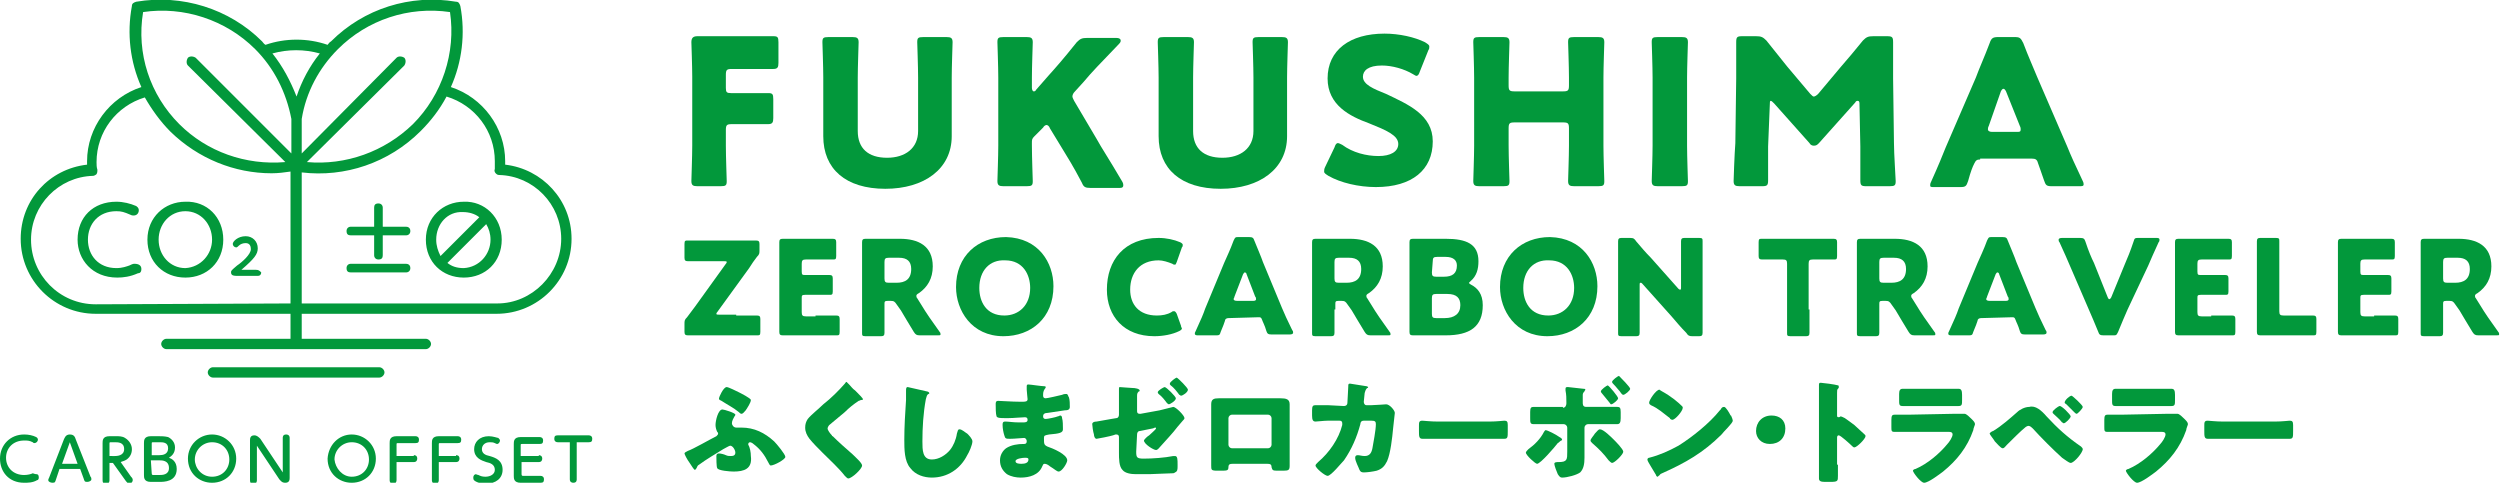 <?xml version="1.0" encoding="UTF-8"?>
<!-- Generator: Adobe Illustrator 26.5.0, SVG Export Plug-In . SVG Version: 6.00 Build 0)  -->
<svg xmlns="http://www.w3.org/2000/svg" xmlns:xlink="http://www.w3.org/1999/xlink" version="1.1" id="レイヤー_1" x="0px" y="0px" viewBox="0 0 290 56" style="enable-background:new 0 0 290 56;" xml:space="preserve">
<style type="text/css">
	.st0{fill:#02983B;}
</style>
<g>
	<path class="st0" d="M84.2,16.9c0,1.2,0.1,4,0.1,4.1c0,0.5-0.1,0.6-0.7,0.6h-2.7c-0.5,0-0.7-0.1-0.7-0.6c0-0.2,0.1-2.9,0.1-4.1v-8   c0-1.2-0.1-3.9-0.1-4c0-0.5,0.2-0.7,0.7-0.7c0.2,0,2.2,0,3.3,0h1.9c1.1,0,3.5,0,3.6,0c0.5,0,0.6,0.1,0.6,0.7v2.4   c0,0.5-0.1,0.7-0.6,0.7c-0.2,0-2.5,0-3.6,0h-1.2c-0.6,0-0.7,0.1-0.7,0.7v1.5c0,0.5,0.1,0.6,0.6,0.6h0.7c1.1,0,3.5,0,3.6,0   c0.5,0,0.6,0.1,0.6,0.7v2.2c0,0.5-0.1,0.7-0.6,0.7c-0.2,0-2.5,0-3.6,0h-0.6c-0.6,0-0.7,0.1-0.7,0.7L84.2,16.9L84.2,16.9z"></path>
	<path class="st0" d="M110.4,15.8c0,3.8-3.2,6.1-7.7,6.1c-4.6,0-7.2-2.3-7.2-6.1V9c0-1.2-0.1-4-0.1-4.1c0-0.5,0.1-0.6,0.7-0.6h2.8   c0.5,0,0.7,0.1,0.7,0.6c0,0.2-0.1,2.9-0.1,4.1v6.2c0,2,1.2,3.1,3.4,3.1c2.1,0,3.6-1.1,3.6-3.1V9c0-1.2-0.1-4-0.1-4.1   c0-0.5,0.1-0.6,0.7-0.6h2.7c0.5,0,0.7,0.1,0.7,0.6c0,0.2-0.1,2.9-0.1,4.1V15.8z"></path>
	<path class="st0" d="M119.7,16.9c0,1.2,0.1,4,0.1,4.1c0,0.5-0.1,0.6-0.7,0.6h-2.7c-0.5,0-0.7-0.1-0.7-0.6c0-0.2,0.1-2.9,0.1-4.1V9   c0-1.2-0.1-4-0.1-4.1c0-0.5,0.1-0.6,0.7-0.6h2.7c0.5,0,0.7,0.1,0.7,0.6c0,0.2-0.1,2.9-0.1,4.1v1.2c0,0.2,0.1,0.4,0.2,0.4   s0.2,0,0.3-0.2l1.4-1.6c0.9-1,1.7-1.9,3.3-3.9c0.4-0.4,0.6-0.5,1.2-0.5h3.4c0.3,0,0.5,0.1,0.5,0.3c0,0.1,0,0.2-0.2,0.4   c-2.3,2.4-3.1,3.2-4.1,4.4l-1,1.1c-0.2,0.2-0.3,0.4-0.3,0.6c0,0.1,0.1,0.3,0.2,0.5l2.6,4.4c0.6,1.1,1.3,2.1,3,5   c0.1,0.2,0.1,0.3,0.1,0.4c0,0.2-0.1,0.3-0.4,0.3h-3.4c-0.6,0-0.8-0.1-1-0.6c-1.1-2.1-1.7-3-2.3-4l-1.4-2.3   c-0.1-0.3-0.3-0.4-0.4-0.4s-0.3,0.1-0.4,0.3l-1,1c-0.3,0.3-0.3,0.4-0.3,0.8V16.9z"></path>
	<path class="st0" d="M149.3,15.8c0,3.8-3.2,6.1-7.7,6.1c-4.6,0-7.2-2.3-7.2-6.1V9c0-1.2-0.1-4-0.1-4.1c0-0.5,0.1-0.6,0.7-0.6h2.8   c0.5,0,0.7,0.1,0.7,0.6c0,0.2-0.1,2.9-0.1,4.1v6.2c0,2,1.2,3.1,3.4,3.1c2.1,0,3.6-1.1,3.6-3.1V9c0-1.2-0.1-4-0.1-4.1   c0-0.5,0.1-0.6,0.7-0.6h2.7c0.5,0,0.7,0.1,0.7,0.6c0,0.2-0.1,2.9-0.1,4.1L149.3,15.8L149.3,15.8z"></path>
	<path class="st0" d="M166.2,16.4c0,3.3-2.4,5.3-6.6,5.3c-2,0-4.1-0.5-5.5-1.3c-0.3-0.2-0.5-0.3-0.5-0.5c0-0.1,0-0.3,0.1-0.5   l1.1-2.3c0.1-0.3,0.2-0.5,0.4-0.5c0.1,0,0.3,0.1,0.5,0.2c1.2,0.9,2.8,1.3,4.2,1.3s2.3-0.5,2.3-1.4c0-1-1.4-1.6-3.4-2.4   c-2.2-0.8-4.8-2.1-4.8-5.2c0-3.3,2.6-5.2,6.6-5.2c1.7,0,3.5,0.4,4.7,1c0.3,0.2,0.5,0.3,0.5,0.5c0,0.1,0,0.3-0.1,0.4l-1,2.5   c-0.1,0.3-0.2,0.5-0.4,0.5c-0.1,0-0.2-0.1-0.4-0.2c-1-0.6-2.4-1-3.6-1c-1.6,0-2.2,0.6-2.2,1.3c0,0.9,1.2,1.4,2.7,2   C163.3,12.1,166.2,13.3,166.2,16.4"></path>
	<path class="st0" d="M175,16.9c0,1.2,0.1,4,0.1,4.1c0,0.5-0.1,0.6-0.7,0.6h-2.8c-0.5,0-0.7-0.1-0.7-0.6c0-0.2,0.1-2.9,0.1-4.1V9   c0-1.2-0.1-4-0.1-4.1c0-0.5,0.1-0.6,0.7-0.6h2.8c0.5,0,0.7,0.1,0.7,0.6c0,0.2-0.1,2.9-0.1,4.1v0.9c0,0.6,0.1,0.7,0.7,0.7h5.6   c0.6,0,0.7-0.1,0.7-0.7V9c0-1.2-0.1-4-0.1-4.1c0-0.5,0.1-0.6,0.7-0.6h2.8c0.5,0,0.7,0.1,0.7,0.6c0,0.2-0.1,2.9-0.1,4.1v7.9   c0,1.2,0.1,4,0.1,4.1c0,0.5-0.1,0.6-0.7,0.6h-2.8c-0.5,0-0.7-0.1-0.7-0.6c0-0.2,0.1-2.9,0.1-4.1v-2c0-0.6-0.1-0.7-0.7-0.7h-5.6   c-0.6,0-0.7,0.1-0.7,0.7V16.9z"></path>
	<path class="st0" d="M192.3,21.6c-0.5,0-0.7-0.1-0.7-0.6c0-0.2,0.1-2.9,0.1-4.1V9c0-1.2-0.1-4-0.1-4.1c0-0.5,0.1-0.6,0.7-0.6h2.8   c0.5,0,0.7,0.1,0.7,0.6c0,0.2-0.1,2.9-0.1,4.1v7.9c0,1.2,0.1,4,0.1,4.1c0,0.5-0.1,0.6-0.7,0.6H192.3z"></path>
	<path class="st0" d="M205.1,17c0,1.3,0,3.4,0,3.9c0,0.6-0.1,0.7-0.7,0.7h-2.6c-0.5,0-0.7-0.1-0.7-0.6c0-0.2,0.1-3.1,0.2-4.4   l0.1-7.5c0-1.3,0-3.7,0-4.2c0-0.6,0.1-0.7,0.7-0.7h1.6c0.6,0,0.8,0.1,1.2,0.5c0.8,1,1.6,2,2.4,3l2.7,3.2c0.2,0.2,0.3,0.3,0.4,0.3   c0.1,0,0.3-0.1,0.5-0.3l2.6-3.1c0.8-0.9,1.7-2,2.6-3.1c0.4-0.4,0.6-0.5,1.2-0.5h1.6c0.6,0,0.7,0.1,0.7,0.7c0,1.1,0,2.4,0,4.2   l0.1,7.5c0,1.2,0.2,4.1,0.2,4.4c0,0.5-0.1,0.6-0.7,0.6h-2.7c-0.6,0-0.7-0.1-0.7-0.7c0-0.5,0-3,0-3.9l-0.1-4.9c0-0.2,0-0.4-0.2-0.4   c-0.1,0-0.2,0-0.3,0.2l-4.2,4.7c-0.2,0.2-0.3,0.3-0.6,0.3c-0.2,0-0.4-0.1-0.5-0.3l-4.1-4.6c-0.2-0.2-0.3-0.3-0.4-0.3   s-0.1,0.2-0.1,0.4L205.1,17z"></path>
	<path class="st0" d="M229.7,18.5c-0.4,0-0.5,0.1-0.7,0.5s-0.4,0.9-0.7,2c-0.2,0.6-0.3,0.7-0.9,0.7h-3c-0.4,0-0.5,0-0.5-0.2   c0-0.1,0-0.2,0.1-0.4c0.9-2,1.3-3,1.7-4l3.5-8.1c0.4-1.1,1-2.4,1.6-4c0.2-0.6,0.4-0.7,1-0.7h1.9c0.6,0,0.7,0.1,1,0.7   c0.6,1.6,1.2,2.9,1.6,3.9l3.5,8.1c0.4,1,0.9,2.1,1.8,4c0.1,0.2,0.1,0.3,0.1,0.4c0,0.2-0.2,0.2-0.5,0.2H238c-0.6,0-0.7-0.1-0.9-0.7   c-0.4-1.1-0.5-1.5-0.7-2c-0.1-0.4-0.3-0.5-0.7-0.5h-6L229.7,18.5L229.7,18.5z M230.7,14.6c-0.1,0.2-0.1,0.3-0.1,0.4   c0,0.2,0.2,0.3,0.5,0.3h2.8c0.4,0,0.5,0,0.5-0.3c0-0.1,0-0.2-0.1-0.4l-1.6-4c-0.1-0.2-0.2-0.3-0.3-0.3s-0.2,0.1-0.3,0.3L230.7,14.6   z"></path>
	<path class="st0" d="M85.4,36.6c0.7,0,2.3,0,2.4,0c0.3,0,0.4,0.1,0.4,0.4v1.5c0,0.4-0.1,0.4-0.4,0.4c-0.1,0-1.7,0-2.4,0H82   c-0.7,0-2.1,0-2.2,0c-0.3,0-0.4-0.1-0.4-0.4v-0.9c0-0.4,0-0.5,0.3-0.8c0.3-0.4,0.6-0.8,0.9-1.2l3.6-5c0.1-0.1,0.1-0.2,0.1-0.2   c0-0.1-0.1-0.1-0.3-0.1h-1.8c-0.7,0-2.3,0-2.4,0c-0.3,0-0.4-0.1-0.4-0.4v-1.6c0-0.4,0.1-0.4,0.4-0.4c0.1,0,1.7,0,2.4,0h3.3   c0.7,0,2.1,0,2.2,0c0.3,0,0.4,0.1,0.4,0.4V29c0,0.4,0,0.5-0.3,0.8c-0.3,0.4-0.6,0.8-0.9,1.3l-3.7,5.1c-0.1,0.1-0.1,0.2-0.1,0.2   c0,0.1,0.1,0.1,0.3,0.1h2V36.6z"></path>
	<path class="st0" d="M94.6,36.6c0.7,0,2.3,0,2.4,0c0.3,0,0.4,0.1,0.4,0.4v1.5c0,0.4-0.1,0.4-0.4,0.4c-0.1,0-1.7,0-2.4,0H93   c-0.7,0-2.1,0-2.2,0c-0.3,0-0.4-0.1-0.4-0.4c0-0.1,0-1.8,0-2.6v-5.2c0-0.8,0-2.5,0-2.6c0-0.3,0.1-0.4,0.4-0.4c0.1,0,1.5,0,2.2,0   h1.2c0.7,0,2.3,0,2.4,0c0.3,0,0.4,0.1,0.4,0.4v1.6c0,0.4-0.1,0.4-0.4,0.4c-0.1,0-1.7,0-2.4,0h-0.7c-0.4,0-0.5,0.1-0.5,0.5v0.9   c0,0.4,0.1,0.4,0.4,0.4h0.4c0.7,0,2.3,0,2.4,0c0.3,0,0.4,0.1,0.4,0.4v1.5c0,0.4-0.1,0.4-0.4,0.4c-0.1,0-1.7,0-2.4,0h-0.4   c-0.4,0-0.4,0.1-0.4,0.4v1.6c0,0.4,0.1,0.5,0.5,0.5h1.1V36.6z"></path>
	<path class="st0" d="M102.6,35.9c0,0.8,0,2.6,0,2.7c0,0.3-0.1,0.4-0.4,0.4h-1.8c-0.4,0-0.4-0.1-0.4-0.4c0-0.1,0-1.9,0-2.7v-5.2   c0-0.8,0-2.5,0-2.6c0-0.3,0.1-0.4,0.4-0.4c0.1,0,1.5,0,2.2,0h1.8c2.1,0,3.8,0.8,3.8,3.2c0,1.4-0.6,2.4-1.6,3.1   c-0.2,0.1-0.3,0.2-0.3,0.3s0,0.2,0.1,0.3l0.5,0.8c0.6,1,1.1,1.7,2.1,3.1c0.1,0.1,0.1,0.2,0.1,0.3s-0.1,0.1-0.3,0.1h-2.1   c-0.4,0-0.5-0.1-0.7-0.4c-0.6-1-1.1-1.8-1.5-2.5l-0.5-0.7c-0.2-0.3-0.3-0.4-0.7-0.4H103c-0.4,0-0.4,0.1-0.4,0.4   C102.6,35.3,102.6,35.9,102.6,35.9z M102.6,32.3c0,0.4,0.1,0.5,0.5,0.5h0.9c1,0,1.7-0.4,1.7-1.6c0-0.9-0.5-1.3-1.4-1.3h-1.2   c-0.4,0-0.5,0.1-0.5,0.5V32.3z"></path>
	<path class="st0" d="M122.2,33.2c0,3.7-2.6,5.8-5.8,5.8c-3.7,0-5.5-3-5.5-5.7c0-3.6,2.5-5.8,5.8-5.8   C120.5,27.6,122.2,30.5,122.2,33.2 M113.6,33.4c0,1.6,0.8,3.2,2.9,3.2c1.7,0,3-1.2,3-3.2c0-1.5-0.8-3.2-2.9-3.2   C114.8,30.1,113.6,31.4,113.6,33.4"></path>
	<path class="st0" d="M137.1,38.1c0,0.1-0.1,0.2-0.3,0.3c-0.8,0.4-1.9,0.6-2.9,0.6c-3.5,0-5.5-2.3-5.5-5.4c0-3.4,2-6,6-6   c0.9,0,1.8,0.2,2.5,0.5c0.2,0.1,0.3,0.2,0.3,0.3c0,0.1,0,0.2-0.1,0.3l-0.6,1.7c-0.1,0.2-0.1,0.3-0.2,0.3c-0.1,0-0.2,0-0.3-0.1   c-0.5-0.2-1.1-0.4-1.6-0.4c-2.2,0-3.3,1.5-3.3,3.4c0,1.7,1,3,3.1,3c0.6,0,1.2-0.1,1.7-0.4c0.1-0.1,0.2-0.1,0.3-0.1s0.2,0.1,0.3,0.3   l0.5,1.4C137,38,137.1,38,137.1,38.1"></path>
	<path class="st0" d="M142.5,36.9c-0.2,0-0.4,0.1-0.4,0.3c-0.1,0.3-0.2,0.6-0.5,1.3c-0.1,0.4-0.2,0.4-0.6,0.4h-2   c-0.2,0-0.4,0-0.4-0.2c0-0.1,0-0.1,0.1-0.3c0.6-1.3,0.9-2,1.1-2.6l2.2-5.3c0.3-0.7,0.7-1.5,1.1-2.6c0.2-0.4,0.2-0.4,0.6-0.4h1.2   c0.4,0,0.5,0.1,0.6,0.4c0.4,1,0.8,1.9,1,2.5l2.2,5.3c0.3,0.7,0.6,1.4,1.2,2.6c0.1,0.1,0.1,0.2,0.1,0.3s-0.1,0.2-0.4,0.2h-2.1   c-0.4,0-0.5-0.1-0.6-0.4c-0.2-0.7-0.4-1-0.5-1.3s-0.2-0.3-0.4-0.3L142.5,36.9L142.5,36.9z M143.2,34.4c0,0.1-0.1,0.2-0.1,0.3   s0.1,0.2,0.4,0.2h1.8c0.2,0,0.4,0,0.4-0.2c0-0.1,0-0.2-0.1-0.3l-1-2.6c0-0.1-0.1-0.2-0.2-0.2c-0.1,0-0.1,0.1-0.2,0.2L143.2,34.4z"></path>
	<path class="st0" d="M154.8,35.9c0,0.8,0,2.6,0,2.7c0,0.3-0.1,0.4-0.4,0.4h-1.8c-0.4,0-0.4-0.1-0.4-0.4c0-0.1,0-1.9,0-2.7v-5.2   c0-0.8,0-2.5,0-2.6c0-0.3,0.1-0.4,0.4-0.4c0.1,0,1.5,0,2.2,0h1.8c2.1,0,3.8,0.8,3.8,3.2c0,1.4-0.6,2.4-1.6,3.1   c-0.2,0.1-0.3,0.2-0.3,0.3s0,0.2,0.1,0.3l0.5,0.8c0.6,1,1.1,1.7,2.1,3.1c0.1,0.1,0.1,0.2,0.1,0.3s-0.1,0.1-0.3,0.1h-2   c-0.4,0-0.5-0.1-0.7-0.4c-0.6-1-1.1-1.8-1.5-2.5l-0.5-0.7c-0.2-0.3-0.3-0.4-0.7-0.4h-0.3c-0.4,0-0.4,0.1-0.4,0.4v0.6L154.8,35.9   L154.8,35.9z M154.8,32.3c0,0.4,0.1,0.5,0.5,0.5h0.9c1,0,1.7-0.4,1.7-1.6c0-0.9-0.5-1.3-1.4-1.3h-1.2c-0.4,0-0.5,0.1-0.5,0.5V32.3z   "></path>
	<path class="st0" d="M166.1,38.9c-0.7,0-2,0-2.2,0c-0.3,0-0.4-0.1-0.4-0.4c0-0.1,0-1.8,0-2.6v-5.2c0-0.8,0-2.5,0-2.6   c0-0.3,0.1-0.4,0.4-0.4c0.1,0,1.5,0,2.2,0h1.6c2.4,0,3.8,0.6,3.8,2.6c0,0.9-0.2,1.7-0.9,2.3c-0.1,0.1-0.2,0.2-0.2,0.2   c0,0.1,0.1,0.1,0.2,0.2c0.8,0.4,1.4,1.1,1.4,2.4c0,2.5-1.5,3.5-4.3,3.5C167.7,38.9,166.1,38.9,166.1,38.9z M166.1,31.6   c0,0.4,0.1,0.5,0.5,0.5h0.9c1,0,1.5-0.4,1.5-1.3c0-0.6-0.4-1-1.3-1h-1c-0.4,0-0.5,0.1-0.5,0.5L166.1,31.6L166.1,31.6z M166.1,36.4   c0,0.4,0.1,0.5,0.5,0.5h1c1.1,0,1.8-0.5,1.8-1.5c0-0.8-0.4-1.3-1.5-1.3h-1.3c-0.4,0-0.5,0.1-0.5,0.5V36.4z"></path>
	<path class="st0" d="M185.3,33.2c0,3.7-2.6,5.8-5.8,5.8c-3.7,0-5.5-3-5.5-5.7c0-3.6,2.5-5.8,5.8-5.8   C183.6,27.6,185.3,30.5,185.3,33.2 M176.7,33.4c0,1.6,0.8,3.2,2.9,3.2c1.7,0,3-1.2,3-3.2c0-1.5-0.8-3.2-2.9-3.2   C177.9,30.1,176.7,31.4,176.7,33.4"></path>
	<path class="st0" d="M190.2,35.9c0,0.8,0,2.6,0,2.7c0,0.3-0.1,0.4-0.4,0.4h-1.7c-0.4,0-0.4-0.1-0.4-0.4c0-0.1,0-1.9,0-2.7v-5.2   c0-0.8,0-2.6,0-2.7c0-0.3,0.1-0.4,0.4-0.4h1c0.4,0,0.5,0.1,0.7,0.4c0.6,0.7,1.1,1.3,1.7,1.9l3.2,3.6c0.1,0.1,0.2,0.1,0.2,0.1   c0.1,0,0.1-0.1,0.1-0.2v-2.7c0-0.8,0-2.6,0-2.7c0-0.3,0.1-0.4,0.4-0.4h1.7c0.4,0,0.4,0.1,0.4,0.4c0,0.1,0,1.9,0,2.7v5.2   c0,0.8,0,2.6,0,2.7c0,0.3-0.1,0.4-0.4,0.4h-0.8c-0.4,0-0.5-0.1-0.7-0.4c-0.6-0.6-1.1-1.2-1.7-1.9l-3.4-3.8   c-0.1-0.1-0.1-0.1-0.2-0.1c-0.1,0-0.1,0.1-0.1,0.2V35.9z"></path>
	<path class="st0" d="M209.9,35.9c0,0.8,0,2.6,0,2.7c0,0.3-0.1,0.4-0.4,0.4h-1.8c-0.4,0-0.4-0.1-0.4-0.4c0-0.1,0-1.9,0-2.7v-5.3   c0-0.4-0.1-0.5-0.5-0.5h-0.3c-0.6,0-2,0-2.1,0c-0.3,0-0.4-0.1-0.4-0.4v-1.6c0-0.4,0.1-0.4,0.4-0.4c0.1,0,1.7,0,2.4,0h3.5   c0.7,0,2.3,0,2.4,0c0.3,0,0.4,0.1,0.4,0.4v1.6c0,0.4-0.1,0.4-0.4,0.4c-0.1,0-1.5,0-2.1,0h-0.3c-0.4,0-0.5,0.1-0.5,0.5v5.3H209.9z"></path>
	<path class="st0" d="M218,35.9c0,0.8,0,2.6,0,2.7c0,0.3-0.1,0.4-0.4,0.4h-1.8c-0.4,0-0.4-0.1-0.4-0.4c0-0.1,0-1.9,0-2.7v-5.2   c0-0.8,0-2.5,0-2.6c0-0.3,0.1-0.4,0.4-0.4c0.1,0,1.5,0,2.2,0h1.8c2.1,0,3.8,0.8,3.8,3.2c0,1.4-0.6,2.4-1.6,3.1   c-0.2,0.1-0.3,0.2-0.3,0.3s0,0.2,0.1,0.3l0.5,0.8c0.6,1,1.1,1.7,2.1,3.1c0.1,0.1,0.1,0.2,0.1,0.3s-0.1,0.1-0.3,0.1h-2.1   c-0.4,0-0.5-0.1-0.7-0.4c-0.6-1-1.1-1.8-1.5-2.5l-0.5-0.7c-0.2-0.3-0.3-0.4-0.7-0.4h-0.3c-0.4,0-0.4,0.1-0.4,0.4L218,35.9L218,35.9   z M218,32.3c0,0.4,0.1,0.5,0.5,0.5h0.9c1,0,1.7-0.4,1.7-1.6c0-0.9-0.5-1.3-1.4-1.3h-1.2c-0.4,0-0.5,0.1-0.5,0.5V32.3z"></path>
	<path class="st0" d="M229.8,36.9c-0.2,0-0.4,0.1-0.4,0.3c-0.1,0.3-0.2,0.6-0.5,1.3c-0.1,0.4-0.2,0.4-0.6,0.4h-1.9   c-0.2,0-0.4,0-0.4-0.2c0-0.1,0-0.1,0.1-0.3c0.6-1.3,0.9-2,1.1-2.6l2.2-5.3c0.3-0.7,0.7-1.5,1.1-2.6c0.2-0.4,0.2-0.4,0.6-0.4h1.2   c0.4,0,0.5,0.1,0.6,0.4c0.4,1,0.8,1.9,1,2.5l2.2,5.3c0.3,0.7,0.6,1.4,1.2,2.6c0.1,0.1,0.1,0.2,0.1,0.3s-0.1,0.2-0.4,0.2h-2.1   c-0.4,0-0.5-0.1-0.6-0.4c-0.2-0.7-0.4-1-0.5-1.3s-0.2-0.3-0.4-0.3L229.8,36.9L229.8,36.9z M230.5,34.4c0,0.1-0.1,0.2-0.1,0.3   s0.1,0.2,0.4,0.2h1.8c0.2,0,0.4,0,0.4-0.2c0-0.1,0-0.2-0.1-0.3l-1-2.6c0-0.1-0.1-0.2-0.2-0.2c-0.1,0-0.1,0.1-0.2,0.2L230.5,34.4z"></path>
	<path class="st0" d="M246.8,35.9c-0.3,0.7-0.7,1.6-1.1,2.6c-0.2,0.4-0.2,0.4-0.6,0.4H244c-0.4,0-0.5-0.1-0.6-0.4   c-0.4-1-0.8-1.9-1.1-2.6l-2.2-5.1c-0.3-0.7-0.6-1.4-1.2-2.7c-0.1-0.1-0.1-0.2-0.1-0.3c0-0.1,0.1-0.2,0.4-0.2h2.1   c0.4,0,0.5,0.1,0.6,0.4c0.4,1.2,0.7,1.9,1,2.5l1.6,4c0.1,0.2,0.1,0.2,0.2,0.2c0.1,0,0.1-0.1,0.2-0.2l1.6-3.9c0.3-0.7,0.6-1.4,1-2.6   c0.1-0.4,0.2-0.4,0.6-0.4h2c0.2,0,0.4,0,0.4,0.2c0,0.1,0,0.2-0.1,0.3c-0.6,1.3-0.9,2-1.2,2.7L246.8,35.9z"></path>
	<path class="st0" d="M256.5,36.6c0.7,0,2.3,0,2.4,0c0.3,0,0.4,0.1,0.4,0.4v1.5c0,0.4-0.1,0.4-0.4,0.4c-0.1,0-1.7,0-2.4,0h-1.6   c-0.7,0-2,0-2.2,0c-0.3,0-0.4-0.1-0.4-0.4c0-0.1,0-1.8,0-2.6v-5.2c0-0.8,0-2.5,0-2.6c0-0.3,0.1-0.4,0.4-0.4c0.1,0,1.5,0,2.2,0h1.2   c0.7,0,2.3,0,2.4,0c0.3,0,0.4,0.1,0.4,0.4v1.6c0,0.4-0.1,0.4-0.4,0.4c-0.1,0-1.7,0-2.4,0h-0.7c-0.4,0-0.5,0.1-0.5,0.5v0.9   c0,0.4,0.1,0.4,0.4,0.4h0.4c0.7,0,2.3,0,2.4,0c0.3,0,0.4,0.1,0.4,0.4v1.5c0,0.4-0.1,0.4-0.4,0.4c-0.1,0-1.7,0-2.4,0h-0.4   c-0.4,0-0.4,0.1-0.4,0.4v1.6c0,0.4,0.1,0.5,0.5,0.5h1.1L256.5,36.6L256.5,36.6z"></path>
	<path class="st0" d="M264.4,38.9c-0.7,0-2,0-2.2,0c-0.3,0-0.4-0.1-0.4-0.4c0-0.1,0-1.8,0-2.6v-5.2c0-0.8,0-2.6,0-2.7   c0-0.3,0.1-0.4,0.4-0.4h1.8c0.4,0,0.4,0.1,0.4,0.4c0,0.1,0,1.9,0,2.7v5.4c0,0.4,0.1,0.5,0.5,0.5h1c0.7,0,2.3,0,2.4,0   c0.3,0,0.4,0.1,0.4,0.4v1.5c0,0.4-0.1,0.4-0.4,0.4c-0.1,0-1.7,0-2.4,0C265.9,38.9,264.4,38.9,264.4,38.9z"></path>
	<path class="st0" d="M275.4,36.6c0.7,0,2.3,0,2.4,0c0.3,0,0.4,0.1,0.4,0.4v1.5c0,0.4-0.1,0.4-0.4,0.4c-0.1,0-1.7,0-2.4,0h-1.6   c-0.7,0-2.1,0-2.2,0c-0.3,0-0.4-0.1-0.4-0.4c0-0.1,0-1.8,0-2.6v-5.2c0-0.8,0-2.5,0-2.6c0-0.3,0.1-0.4,0.4-0.4c0.1,0,1.5,0,2.2,0   h1.2c0.7,0,2.3,0,2.4,0c0.3,0,0.4,0.1,0.4,0.4v1.6c0,0.4-0.1,0.4-0.4,0.4c-0.1,0-1.7,0-2.4,0h-0.7c-0.4,0-0.5,0.1-0.5,0.5v0.9   c0,0.4,0.1,0.4,0.4,0.4h0.4c0.7,0,2.3,0,2.4,0c0.3,0,0.4,0.1,0.4,0.4v1.5c0,0.4-0.1,0.4-0.4,0.4c-0.1,0-1.7,0-2.4,0h-0.4   c-0.4,0-0.4,0.1-0.4,0.4v1.6c0,0.4,0.1,0.5,0.5,0.5h1.1V36.6z"></path>
	<path class="st0" d="M283.4,35.9c0,0.8,0,2.6,0,2.7c0,0.3-0.1,0.4-0.4,0.4h-1.8c-0.4,0-0.4-0.1-0.4-0.4c0-0.1,0-1.9,0-2.7v-5.2   c0-0.8,0-2.5,0-2.6c0-0.3,0.1-0.4,0.4-0.4c0.1,0,1.5,0,2.2,0h1.8c2.1,0,3.8,0.8,3.8,3.2c0,1.4-0.6,2.4-1.6,3.1   c-0.2,0.1-0.3,0.2-0.3,0.3s0,0.2,0.1,0.3l0.5,0.8c0.6,1,1.1,1.7,2.1,3.1c0.1,0.1,0.1,0.2,0.1,0.3s-0.1,0.1-0.3,0.1h-2.1   c-0.4,0-0.5-0.1-0.7-0.4c-0.6-1-1.1-1.8-1.5-2.5l-0.5-0.7c-0.2-0.3-0.3-0.4-0.7-0.4h-0.3c-0.4,0-0.4,0.1-0.4,0.4L283.4,35.9   L283.4,35.9z M283.4,32.3c0,0.4,0.1,0.5,0.5,0.5h0.9c1,0,1.7-0.4,1.7-1.6c0-0.9-0.5-1.3-1.4-1.3h-1.2c-0.4,0-0.5,0.1-0.5,0.5V32.3z   "></path>
	<path class="st0" d="M16.4,31.2c0,0.4-0.2,0.5-0.4,0.5c-0.9,0.4-1.7,0.5-2.4,0.5c-2.9,0-4.6-2.1-4.6-4.4c0-2.6,1.8-4.4,4.5-4.4   c0.8,0,1.6,0.2,2.3,0.5c0.3,0.2,0.3,0.4,0.3,0.5c0,0.3-0.2,0.6-0.6,0.6c-0.1,0-0.2,0-0.4-0.1c-0.7-0.3-1-0.4-1.6-0.4   c-2.1,0-3.3,1.5-3.3,3.3s1.2,3.3,3.3,3.3c0.7,0,1.2-0.2,1.5-0.3c0.4-0.2,0.5-0.2,0.6-0.2C16.1,30.6,16.4,30.8,16.4,31.2 M25.9,27.8   c0,2.6-1.9,4.4-4.4,4.4s-4.4-1.8-4.4-4.4s2-4.4,4.4-4.4C24,23.3,25.9,25.2,25.9,27.8 M24.6,27.8c0-1.8-1.3-3.3-3.1-3.3   c-1.8,0-3.1,1.5-3.1,3.3s1.3,3.3,3.1,3.3C23.3,31,24.6,29.5,24.6,27.8 M29.7,31.3H28c1.5-1.3,1.9-1.8,1.9-2.5   c0-0.8-0.6-1.4-1.4-1.4c-0.9,0-1.5,0.6-1.5,0.9c0,0.2,0.2,0.4,0.4,0.4c0.1,0,0.2-0.1,0.3-0.2c0.2-0.2,0.5-0.3,0.8-0.3   c0.5,0,0.6,0.4,0.6,0.7c0,0.6-1,1.5-1.6,1.9c-0.7,0.6-0.7,0.6-0.7,0.8c0,0.4,0.4,0.4,0.7,0.4h2.4c0.3,0,0.4-0.2,0.4-0.4   C30.1,31.4,30,31.3,29.7,31.3 M47.1,30.6h-6.4c-0.3,0-0.5,0.2-0.5,0.5c0,0.4,0.2,0.5,0.5,0.5h6.4c0.3,0,0.5-0.2,0.5-0.5   C47.6,30.7,47.3,30.6,47.1,30.6 M47.1,26.3h-2.7v-2.2c0-0.3-0.2-0.5-0.5-0.5c-0.4,0-0.5,0.2-0.5,0.5v2.2h-2.7   c-0.3,0-0.5,0.2-0.5,0.5c0,0.4,0.2,0.5,0.5,0.5h2.7v2.3c0,0.3,0.2,0.5,0.5,0.5c0.4,0,0.5-0.2,0.5-0.5v-2.3h2.7   c0.3,0,0.5-0.2,0.5-0.5C47.6,26.4,47.3,26.3,47.1,26.3 M58.2,27.8c0,2.6-1.9,4.4-4.4,4.4s-4.4-1.8-4.4-4.4s2-4.4,4.4-4.4   C56.2,23.3,58.2,25.2,58.2,27.8 M50.6,27.8c0,0.7,0.2,1.3,0.5,1.9l4.5-4.5c-0.5-0.4-1.2-0.6-1.9-0.6C51.9,24.5,50.6,26,50.6,27.8    M56.9,27.8c0-0.7-0.2-1.3-0.5-1.8l-4.5,4.5c0.5,0.4,1.1,0.6,1.9,0.6C55.6,31,56.9,29.5,56.9,27.8 M44,42.6H24.7   c-0.3,0-0.6,0.3-0.6,0.6s0.3,0.6,0.6,0.6H44c0.3,0,0.6-0.3,0.6-0.6C44.6,42.9,44.3,42.6,44,42.6 M66.3,27.7c0,4.8-3.9,8.7-8.7,8.7   H35v2.9h14.4c0.3,0,0.6,0.3,0.6,0.6s-0.3,0.6-0.6,0.6H19.3c-0.3,0-0.6-0.3-0.6-0.6s0.3-0.6,0.6-0.6h14.4v-2.9H11.1   c-4.8,0-8.7-3.9-8.7-8.7c0-4.5,3.3-8.1,7.7-8.6c0-0.1,0-0.2,0-0.4c0-3.9,2.6-7.4,6.3-8.6c-1.3-2.9-1.7-6.2-1.1-9.4   c0-0.3,0.2-0.4,0.5-0.5C21.1-0.7,26.6,1,30.4,4.8c0.1,0.1,0.2,0.3,0.4,0.4c2.3-0.8,4.9-0.8,7.2,0c0.1-0.1,0.2-0.3,0.4-0.4   c3.8-3.8,9.2-5.5,14.5-4.6c0.3,0,0.4,0.2,0.5,0.5c0.6,3.2,0.2,6.5-1.1,9.4c3.7,1.2,6.3,4.7,6.3,8.6c0,0.1,0,0.2,0,0.4   C62.9,19.6,66.3,23.2,66.3,27.7 M39.2,5.7c-2.2,2.2-3.7,5-4.2,8.1v4L46,6.7c0.2-0.2,0.6-0.2,0.9,0c0.2,0.2,0.2,0.6,0,0.9L35.6,18.8   c4.5,0.4,9-1.2,12.3-4.4c3.4-3.4,5-8.3,4.3-13C47.4,0.7,42.6,2.3,39.2,5.7 M31.6,6.2c1.2,1.5,2.1,3.2,2.8,5c0.6-1.8,1.5-3.5,2.7-5   C35.3,5.7,33.4,5.7,31.6,6.2 M20.8,14.4c3.2,3.2,7.7,4.8,12.3,4.4L21.8,7.6c-0.2-0.2-0.2-0.6,0-0.9c0.2-0.2,0.6-0.2,0.9,0   l11.1,11.1v-4c-0.6-3.1-2-5.9-4.2-8.1c-3.4-3.4-8.3-5-13-4.3C15.8,6.2,17.4,11,20.8,14.4 M33.7,35.2V19.9c-0.7,0.1-1.4,0.2-2.2,0.2   c-4.3,0-8.5-1.7-11.7-4.8c-1.2-1.2-2.2-2.6-3-4c-3.3,1-5.6,4-5.6,7.5c0,0.3,0,0.6,0.1,0.9c0,0.2,0,0.3-0.1,0.5   c-0.1,0.1-0.3,0.2-0.4,0.2c-4,0.1-7.2,3.4-7.2,7.4c0,4.1,3.3,7.5,7.5,7.5L33.7,35.2L33.7,35.2z M65.1,27.7c0-4-3.2-7.3-7.2-7.4   c-0.2,0-0.3-0.1-0.4-0.2c-0.1-0.1-0.2-0.3-0.1-0.5c0-0.3,0-0.6,0-0.9c0-3.5-2.3-6.5-5.6-7.5c-0.8,1.5-1.8,2.8-3,4   C45.1,18.9,40,20.6,35,20v15.2h22.7C61.7,35.2,65.1,31.8,65.1,27.7"></path>
	<path class="st0" d="M0,53.2c0-1.6,1.2-2.8,2.8-2.8c0.5,0,1,0.1,1.4,0.3C4.4,50.8,4.4,51,4.4,51c0,0.2-0.2,0.4-0.4,0.4   c-0.1,0-0.1,0-0.2-0.1c-0.4-0.2-0.6-0.2-1-0.2c-1.3,0-2.1,0.9-2.1,2s0.8,2,2.1,2c0.4,0,0.8-0.1,1-0.2C4.1,55,4.1,55,4.2,55   c0.2,0,0.3,0.1,0.3,0.4c0,0.2-0.1,0.3-0.2,0.3C3.8,56,3.2,56,2.8,56C1,56,0,54.7,0,53.2 M6.5,55.6C6.4,55.9,6.4,56,6.1,56   c-0.2,0-0.5-0.1-0.5-0.3c0-0.1,0-0.1,0.1-0.3L7.4,51c0.1-0.2,0.2-0.6,0.7-0.6s0.6,0.3,0.7,0.6l1.7,4.3c0.1,0.1,0.1,0.2,0.1,0.3   c0,0.2-0.3,0.3-0.5,0.3c-0.3,0-0.3-0.1-0.4-0.4l-0.4-1.1H6.9L6.5,55.6z M9,53.8l-0.9-2.5l-0.9,2.5H9z M15.2,55.3   c0.1,0.1,0.2,0.2,0.2,0.4s-0.2,0.4-0.4,0.4s-0.2-0.1-0.4-0.3l-1.5-2.1h-0.4v2c0,0.1,0,0.4-0.4,0.4c-0.3,0-0.4-0.1-0.4-0.4v-4.3   c0-0.3,0-0.8,0.8-0.8h0.8c0.3,0,0.7,0,1,0.2c0.5,0.3,0.8,0.8,0.8,1.3s-0.2,0.9-0.6,1.2c-0.3,0.2-0.5,0.2-0.7,0.3L15.2,55.3z    M13.3,52.9c0.2,0,1.1,0,1.1-0.8s-0.7-0.8-1.1-0.8h-0.4c-0.2,0-0.2,0-0.2,0.2v1.4C12.7,52.9,13.3,52.9,13.3,52.9z M17.5,55.9   c-0.8,0-0.8-0.5-0.8-0.8v-3.7c0-0.3,0-0.8,0.8-0.8h0.9c0.3,0,0.7,0,1.1,0.1c0.4,0.2,0.8,0.6,0.8,1.2c0,0.7-0.4,1-0.7,1.2   c0.3,0.1,0.9,0.4,0.9,1.3c0,1.5-1.5,1.5-2,1.5H17.5z M18.5,52.8c0.4,0,1-0.1,1-0.8s-0.6-0.7-1-0.7h-0.7c-0.2,0-0.2,0-0.2,0.2v1.3   H18.5z M17.6,54.9c0,0.2,0.1,0.2,0.2,0.2h0.7c0.3,0,1.1,0,1.1-0.8c0-0.9-0.8-0.9-1.1-0.9h-1L17.6,54.9L17.6,54.9z M24.6,50.4   c1.5,0,2.8,1.2,2.8,2.8S26.2,56,24.6,56c-1.5,0-2.8-1.1-2.8-2.8C21.8,51.6,23.1,50.4,24.6,50.4 M24.6,55.3c1.2,0,2-0.9,2-2   s-0.8-2-2-2c-1.1,0-2,0.9-2,2C22.6,54.3,23.4,55.3,24.6,55.3 M32.8,50.8c0-0.1,0-0.4,0.4-0.4c0.2,0,0.4,0.1,0.4,0.4v4.6   c0,0.2,0,0.6-0.5,0.6c-0.4,0-0.5-0.2-0.7-0.4l-2.6-3.9v4c0,0.1,0,0.4-0.4,0.4c-0.3,0-0.4-0.1-0.4-0.4v-4.6c0-0.2,0-0.6,0.5-0.6   c0.3,0,0.5,0.2,0.7,0.4l2.6,3.9C32.8,54.8,32.8,50.8,32.8,50.8z M40.8,50.4c1.5,0,2.8,1.2,2.8,2.8S42.4,56,40.8,56   c-1.5,0-2.8-1.1-2.8-2.8C38.1,51.6,39.3,50.4,40.8,50.4 M40.8,55.3c1.2,0,2-0.9,2-2s-0.8-2-2-2c-1.1,0-2,0.9-2,2   C38.9,54.3,39.7,55.3,40.8,55.3 M48,52.8c0.1,0,0.4,0,0.4,0.4c0,0.2-0.1,0.4-0.4,0.4h-2v2.1c0,0.2-0.1,0.4-0.4,0.4   c-0.2,0-0.4-0.1-0.4-0.4v-4.3c0-0.3,0-0.8,0.8-0.8h2.2c0.2,0,0.4,0.1,0.4,0.4c0,0.3-0.1,0.4-0.4,0.4h-2c-0.2,0-0.2,0-0.2,0.2v1.3h2   C48,52.9,48,52.8,48,52.8z M52.9,52.8c0.1,0,0.4,0,0.4,0.4c0,0.2-0.1,0.4-0.4,0.4h-2v2.1c0,0.2-0.1,0.4-0.4,0.4   c-0.2,0-0.4-0.1-0.4-0.4v-4.3c0-0.3,0-0.8,0.8-0.8h2.2c0.2,0,0.4,0.1,0.4,0.4c0,0.3-0.1,0.4-0.4,0.4h-2c-0.2,0-0.2,0-0.2,0.2v1.3h2   C52.9,52.9,52.9,52.8,52.9,52.8z M55.5,55.1c0.2,0.1,0.4,0.2,0.8,0.2c0.6,0,1.1-0.3,1.1-0.8c0-0.6-0.5-0.8-1-0.9   c-0.6-0.2-1.4-0.5-1.4-1.5c0-0.8,0.6-1.5,1.7-1.5c0.5,0,1,0.2,1.1,0.2c0.1,0.1,0.2,0.2,0.2,0.3c0,0.2-0.2,0.4-0.3,0.4   s-0.1,0-0.3-0.1s-0.4-0.1-0.6-0.1c-0.6,0-0.9,0.4-0.9,0.8c0,0.5,0.4,0.7,0.9,0.8c0.7,0.2,1.5,0.5,1.5,1.6c0,1-0.8,1.6-1.9,1.6   c-0.3,0-0.8,0-1.3-0.3c-0.1-0.1-0.2-0.1-0.2-0.4c0-0.2,0.1-0.4,0.4-0.4C55.1,55,55.4,55.1,55.5,55.1 M62.5,52.8   c0.2,0,0.4,0.1,0.4,0.4c0,0.2-0.1,0.4-0.4,0.4h-2V55c0,0.2,0.1,0.2,0.2,0.2h2c0.2,0,0.4,0.1,0.4,0.4c0,0.3-0.1,0.4-0.4,0.4h-2.3   c-0.8,0-0.8-0.5-0.8-0.8v-3.7c0-0.3,0-0.8,0.8-0.8h2.2c0.2,0,0.4,0.1,0.4,0.4c0,0.3-0.1,0.4-0.4,0.4h-2c-0.2,0-0.2,0-0.2,0.2v1.2   h2.1V52.8z M66.9,55.6c0,0.1,0,0.4-0.4,0.4c-0.2,0-0.4-0.1-0.4-0.4v-4.3h-1.4c-0.2,0-0.4-0.1-0.4-0.4c0-0.3,0.1-0.4,0.4-0.4h3.6   c0.2,0,0.4,0.1,0.4,0.4c0,0.3-0.1,0.4-0.4,0.4h-1.4C66.9,51.3,66.9,55.6,66.9,55.6z"></path>
	<path class="st0" d="M85.1,54.7c-0.4,0-1.8-0.1-1.9-0.4c-0.1-0.1-0.1-1.2-0.1-1.4s0.1-0.3,0.3-0.3c0.2,0,0.6,0.1,0.8,0.2   c0.2,0.1,0.4,0.1,0.6,0.1c0.3,0,0.5-0.1,0.5-0.4c0-0.3-0.3-0.8-0.6-0.8c-0.1,0-0.6,0.3-0.8,0.4c-0.8,0.5-2,1.2-2.8,1.8   c-0.2,0.1-0.2,0.2-0.3,0.4c-0.1,0.1-0.1,0.2-0.2,0.2S80.2,54,80,53.7c-0.3-0.4-0.6-1-0.6-1.1s0.2-0.2,0.4-0.3   c0.6-0.2,2.5-1.3,3.3-1.7c0.1-0.1,0.2-0.2,0.2-0.3s0-0.1-0.1-0.2c-0.1-0.2-0.2-0.5-0.2-0.8c0-0.5,0.3-1.8,0.8-1.8   c0.2,0,1.5,0.4,1.5,0.6c0,0,0,0.1-0.1,0.2c-0.1,0.2-0.3,0.5-0.3,0.8c0,0.2,0.2,0.5,0.5,0.5c0.1,0,0.1,0,0.1,0c0.2,0,0.3,0,0.5,0   c1.5,0,2.7,0.6,3.8,1.6c0.3,0.3,1.3,1.5,1.3,1.8s-1.3,1-1.7,1c-0.1,0-0.2-0.2-0.3-0.4c-0.4-0.8-0.9-1.5-1.7-2.1   c-0.1-0.1-0.3-0.2-0.4-0.2s-0.2,0.1-0.2,0.2c0,0.1,0,0.1,0,0.1c0.2,0.3,0.3,0.9,0.3,1.3C87.3,54.4,86.3,54.7,85.1,54.7 M84.3,44.9   c0.2,0,1.2,0.5,1.4,0.6c0.2,0.1,1.4,0.7,1.4,0.9c0,0.3-0.4,0.9-0.6,1.2C86.3,47.8,86.2,48,86,48c-0.1,0-0.2-0.1-0.3-0.2   c-0.6-0.5-1.4-0.9-2-1.3c-0.2-0.1-0.3-0.1-0.3-0.3C83.4,46.1,83.9,44.9,84.3,44.9"></path>
	<path class="st0" d="M98.5,44.6c0.2,0.2,0.4,0.5,0.7,0.7l0.1,0.1c0.3,0.3,0.8,0.8,0.8,0.9c0,0.1-0.1,0.1-0.2,0.1s-0.2,0.1-0.3,0.1   c-0.6,0.4-1.1,0.8-1.6,1.3c-0.6,0.5-1.2,1-1.8,1.5c-0.1,0.1-0.2,0.3-0.2,0.4c0,0.2,0.3,0.6,0.5,0.8c0,0.1,0.1,0.1,0.1,0.1   c0.7,0.7,1.5,1.4,2.3,2.1c0.4,0.4,1.1,1,1.1,1.3c0,0.4-1.2,1.5-1.6,1.5c-0.1,0-0.2-0.1-0.4-0.3c-0.7-0.9-1.7-1.8-2.6-2.7   c-0.5-0.5-1.1-1.1-1.5-1.6c-0.3-0.4-0.5-0.8-0.5-1.3c0-0.4,0.1-0.7,0.3-1c0.4-0.5,1.3-1.2,1.8-1.7c0.9-0.7,1.8-1.6,2.5-2.4   c0.1-0.1,0.1-0.2,0.2-0.2C98.4,44.5,98.5,44.6,98.5,44.6"></path>
	<path class="st0" d="M107.5,45.4c0.1,0,0.3,0.1,0.3,0.2c0,0.1-0.1,0.1-0.1,0.1c-0.2,0.1-0.2,0.3-0.3,0.6c-0.3,1.6-0.4,3.3-0.4,4.9   c0,1,0,2.1,1.1,2.1c0.8,0,1.6-0.5,2.1-1.1c0.4-0.5,0.7-1.2,0.8-1.9c0.1-0.3,0.1-0.5,0.3-0.5c0.3,0,0.7,0.4,0.9,0.5   c0.2,0.2,0.6,0.6,0.6,0.9c0,0.4-0.4,1.3-0.6,1.6c-0.8,1.6-2.3,2.6-4.1,2.6c-0.9,0-1.9-0.3-2.5-1.1c-0.7-0.8-0.7-2.2-0.7-3.3   c0-1.5,0.1-3.1,0.2-4.6c0-0.3,0-0.7,0-1s0-0.5,0.2-0.5C105.7,45,107.1,45.3,107.5,45.4"></path>
	<path class="st0" d="M121.1,44.8c0.1,0,0.2,0,0.2,0.1s0,0.1-0.1,0.2c-0.2,0.3-0.2,0.5-0.2,0.8c0,0.2,0.1,0.3,0.3,0.3   c0.2,0,1.5-0.3,1.9-0.4c0.2-0.1,0.4-0.1,0.5-0.1c0.2,0,0.2,0.3,0.3,0.4c0.1,0.3,0.1,0.8,0.1,1.1s-0.2,0.4-0.6,0.4   c-0.7,0.1-1.3,0.2-2,0.3c-0.3,0-0.5,0.1-0.5,0.4c0,0.2,0.1,0.3,0.3,0.3c0.2,0,1.2-0.2,1.4-0.3c0.1,0,0.2-0.1,0.3-0.1   c0.1,0,0.2,0.1,0.2,0.3c0.1,0.3,0.1,0.9,0.1,1.3c0,0.4-0.4,0.5-1.6,0.6c-0.5,0.1-0.6,0.1-0.6,0.4c0,0.7,0,0.8,0.4,1   c0.6,0.2,2.3,0.9,2.3,1.6c0,0.3-0.6,1.3-1,1.3c-0.2,0-0.5-0.3-1-0.6c-0.1-0.1-0.4-0.3-0.6-0.3s-0.2,0.1-0.3,0.3   c-0.4,1-1.5,1.3-2.5,1.3c-0.5,0-1.1-0.1-1.6-0.4c-0.5-0.4-0.8-0.9-0.8-1.6c0-0.6,0.3-1.1,0.7-1.4c0.6-0.4,1.4-0.5,2-0.5h0.1   c0.2,0,0.3-0.1,0.3-0.3c0-0.3-0.2-0.4-0.3-0.4c-0.2,0-1.1,0.1-1.6,0.1s-0.6,0-0.7-0.4c-0.1-0.3-0.2-0.8-0.2-1.2   c0-0.2,0-0.4,0.3-0.4c0.4,0,0.9,0.1,1.6,0.1h0.4c0.3,0,0.6,0,0.6-0.3c0-0.2-0.1-0.3-0.3-0.3c-0.4,0-1.3,0.1-1.9,0.1h-0.4   c-0.5,0-0.9,0-1-0.2c-0.1-0.3-0.1-1-0.1-1.4c0-0.2,0-0.4,0.3-0.4s1.6,0.1,2.5,0.1h0.3c0.3,0,0.6,0,0.6-0.3c0-0.1-0.1-0.9-0.1-1.1   c0-0.1,0-0.2,0-0.4s0.1-0.2,0.2-0.2C119.5,44.6,120.8,44.8,121.1,44.8 M117.8,53.5c0,0.3,0.5,0.3,0.7,0.3c0.4,0,0.8-0.1,0.8-0.5   c0-0.2-0.2-0.2-0.4-0.2C118.6,53.1,117.8,53.2,117.8,53.5"></path>
	<path class="st0" d="M131.8,52.4c0,0.7,0.1,0.8,0.9,0.8c1,0,2.4-0.1,3.4-0.3c0.1,0,0.2,0,0.2,0c0.3,0,0.3,0.4,0.3,1v0.2   c0,0.3,0,0.6-0.3,0.7c-0.1,0.1-0.2,0.1-0.3,0.1c-0.4,0-2.3,0.1-2.6,0.1c-0.6,0-1.2,0-1.7,0s-1.2-0.1-1.5-0.5   c-0.4-0.4-0.4-1.3-0.4-2v-1.8c0-0.2-0.1-0.3-0.3-0.3h-0.1l-0.3,0.1c-0.3,0.1-1.8,0.4-1.9,0.4c-0.2,0-0.3-0.3-0.3-0.5   c-0.1-0.3-0.2-1-0.2-1.2s0.2-0.3,0.5-0.3c0.6-0.1,1.1-0.2,1.7-0.3l0.6-0.1c0.2,0,0.3-0.2,0.3-0.4v-0.9c0-0.5,0-1,0-1.5   c0-0.2,0-0.4,0-0.6c0-0.1,0-0.2,0.1-0.2s1.2,0.1,1.4,0.1c0.4,0,0.9,0.1,0.9,0.3c0,0.1,0,0.1-0.1,0.1c-0.2,0.2-0.2,0.3-0.2,0.6v1.7   c0,0.2,0.1,0.3,0.3,0.3h0.1l2.2-0.4l1.6-0.4c0.3,0,1.3,1,1.3,1.3c0,0.1-0.1,0.2-0.2,0.3c-0.1,0.1-0.5,0.6-0.6,0.7   c-0.6,0.8-1.3,1.5-2,2.3c-0.1,0.1-0.3,0.4-0.5,0.4c-0.3,0-1.4-0.7-1.4-1.1c0-0.1,0.4-0.5,0.6-0.6c0.1-0.1,0.8-0.7,0.8-0.8   s0-0.1-0.1-0.1s-0.2,0.1-0.3,0.1l-1.5,0.3c-0.2,0-0.3,0.2-0.3,0.4L131.8,52.4L131.8,52.4z M136.4,46.2c0,0.3-0.7,0.7-0.8,0.7   s-0.1-0.1-0.2-0.1c-0.3-0.4-0.6-0.8-1-1.1c0,0-0.1-0.1-0.1-0.2c0-0.2,0.7-0.6,0.8-0.6C135.3,44.9,136.4,46,136.4,46.2 M137.8,45.2   c0,0.3-0.6,0.7-0.8,0.7c-0.1,0-0.1-0.1-0.2-0.1c-0.3-0.4-0.6-0.8-1-1.1c-0.1-0.1-0.1-0.1-0.1-0.2c0-0.2,0.7-0.7,0.8-0.7   C136.7,43.9,137.8,45,137.8,45.2"></path>
	<path class="st0" d="M147.6,46.2c0.3,0,0.6,0,0.9,0c0.7,0,1.1,0.1,1.1,0.7c0,0.4,0,0.9,0,1.3v4.4c0,0.5,0,0.9,0,1.4   s-0.1,0.6-0.7,0.6h-0.8c-0.5,0-0.5-0.1-0.6-0.4c0-0.4-0.2-0.4-0.7-0.4h-3.6c-0.5,0-0.7,0-0.7,0.4c0,0.3-0.1,0.4-0.6,0.4h-0.7   c-0.7,0-0.7-0.1-0.7-0.6s0-1,0-1.4v-4.4c0-0.4,0-0.9,0-1.3c0-0.6,0.3-0.7,0.9-0.7H147.6z M142.9,48.1c-0.2,0-0.4,0.2-0.4,0.4v3.1   c0,0.2,0.2,0.4,0.4,0.4h4.2c0.2,0,0.4-0.2,0.4-0.4v-3.1c0-0.2-0.2-0.4-0.4-0.4H142.9z"></path>
	<path class="st0" d="M155.9,47.1c0.2,0,0.4-0.1,0.4-0.4c0-0.2,0.1-1.6,0.1-1.9c0-0.2,0-0.3,0.2-0.3c0.1,0,1.8,0.3,1.9,0.3   c0.1,0,0.2,0.1,0.2,0.1c0,0.1,0,0.1-0.1,0.1c-0.1,0.1-0.2,0.2-0.3,0.6c0,0.1-0.1,0.9-0.1,1c0,0.2,0.1,0.4,0.3,0.4h0.6   c0.4,0,1.6-0.1,1.7-0.1c0.4,0,1,0.7,1,1c0,0.2-0.2,1.6-0.2,1.8c-0.1,1.1-0.3,2.9-0.7,3.8c-0.3,0.6-0.6,0.9-1.2,1.1   c-0.4,0.1-1.1,0.2-1.5,0.2c-0.3,0-0.4-0.1-0.5-0.3c-0.1-0.3-0.5-1-0.5-1.4c0-0.2,0.1-0.3,0.3-0.3s0.5,0.1,0.8,0.1   c0.6,0,0.8-0.4,0.9-0.9c0.1-0.6,0.4-2.1,0.4-2.8c0-0.3-0.1-0.4-0.5-0.4h-0.9c-0.3,0-0.4,0.2-0.4,0.4c-0.4,1.5-1,2.9-1.9,4.2   c-0.3,0.3-1.5,1.8-1.9,1.8c-0.3,0-1.4-0.9-1.4-1.2c0-0.1,0.1-0.2,0.3-0.4c1.3-1.1,2.4-2.7,2.8-4.3c0-0.1,0-0.2,0-0.2   c0-0.2-0.1-0.3-0.3-0.3H154c-0.4,0-1.2,0.1-1.4,0.1c-0.3,0-0.4-0.2-0.4-0.7v-0.6c0-0.5,0.1-0.6,0.4-0.6c0.4,0,0.7,0,1.1,0h0.3   L155.9,47.1z"></path>
	<path class="st0" d="M172.8,48.9c0.8,0,1.6-0.1,1.7-0.1c0.3,0,0.4,0.1,0.4,0.5V50c0,0.7,0,0.9-0.4,0.9c-0.5,0-1.1,0-1.7,0h-6.1   c-0.6,0-1.2,0-1.7,0c-0.4,0-0.4-0.3-0.4-0.9v-0.6c0-0.4,0-0.6,0.4-0.6c0.2,0,0.9,0.1,1.8,0.1H172.8z"></path>
	<path class="st0" d="M180.9,50.7c0.2,0.1,0.3,0.2,0.3,0.3s-0.1,0.1-0.1,0.1c-0.2,0.1-0.2,0.2-0.4,0.3c-0.3,0.4-2,2.4-2.4,2.4   c-0.2,0-1.3-1-1.3-1.3c0-0.1,0.2-0.3,0.3-0.4c0.7-0.5,1.4-1.2,1.8-2c0.1-0.1,0.1-0.2,0.2-0.2C179.5,49.9,180.5,50.4,180.9,50.7    M181.3,47.3c0.3,0,0.4-0.3,0.4-0.5v-0.1c0-0.5,0-0.9-0.1-1.4c0-0.1,0-0.1,0-0.2c0-0.2,0.1-0.2,0.3-0.2s1.6,0.2,1.8,0.2   c0.1,0,0.2,0,0.2,0.1s-0.1,0.1-0.1,0.2c-0.2,0.2-0.2,0.3-0.2,0.5V46c0,0.2,0,0.4,0,0.6v0.1c0,0.2,0,0.5,0.4,0.5h2.9   c0.2,0,0.5,0,0.7,0c0.3,0,0.4,0.1,0.4,0.6v0.7c0,0.5-0.1,0.7-0.4,0.7c-0.6,0-1.2,0-1.8,0h-1.6c-0.2,0-0.4,0.2-0.4,0.4v2.7   c0,0.3,0,0.5,0,0.8c0,0.7-0.1,1.3-0.5,1.7c-0.4,0.3-1.5,0.6-2.1,0.6c-0.2,0-0.3-0.1-0.5-0.4c-0.1-0.2-0.4-1-0.4-1.2   s0.3-0.2,0.5-0.2c1,0,1-0.3,1-1.2v-2.8c0-0.2-0.2-0.4-0.4-0.4h-1.8c-0.6,0-1.2,0-1.7,0c-0.4,0-0.4-0.2-0.4-0.7v-0.7   c0-0.5,0.1-0.6,0.4-0.6c0.2,0,1.2,0,1.8,0h1.6L181.3,47.3L181.3,47.3z M187.2,51c0.2,0.2,1.1,1.1,1.1,1.4c0,0.3-1,1.3-1.3,1.3   c-0.1,0-0.3-0.2-0.4-0.3c-0.6-0.8-1.1-1.3-1.9-2c-0.1-0.1-0.2-0.2-0.2-0.3c0-0.2,0.4-0.6,0.5-0.8c0.3-0.3,0.4-0.5,0.6-0.5   C186,49.8,186.9,50.7,187.2,51 M187.7,46.2c0,0.2-0.6,0.7-0.8,0.7c-0.1,0-0.1-0.1-0.2-0.2c-0.3-0.4-0.6-0.7-0.9-1.1   c0,0-0.1-0.1-0.1-0.2c0-0.2,0.7-0.7,0.8-0.7C186.7,44.8,187.7,46,187.7,46.2 M189.1,45.1c0,0.2-0.6,0.7-0.8,0.7   c-0.1,0-0.2-0.1-0.4-0.4c-0.2-0.2-0.4-0.5-0.7-0.8c-0.1-0.1-0.2-0.2-0.2-0.3c0-0.2,0.7-0.7,0.8-0.7C188,43.8,189.1,44.9,189.1,45.1   "></path>
	<path class="st0" d="M200.7,48.1c0,0,0,0.1,0.1,0.1c0.1,0.2,0.2,0.5,0.2,0.6c0,0.3-1.1,1.3-1.3,1.6c-2.1,2.1-4.2,3.3-6.9,4.5   c-0.3,0.1-0.2,0.2-0.4,0.3l-0.1,0.1c-0.1,0-0.2-0.1-0.2-0.2c-0.2-0.3-0.4-0.7-0.6-1c-0.1-0.2-0.4-0.6-0.4-0.8   c0-0.1,0.1-0.2,0.2-0.2c1.2-0.3,2.3-0.8,3.4-1.4c1.6-1,3.6-2.6,4.8-4.1l0.1-0.1c0.1-0.2,0.2-0.3,0.4-0.3   C200.2,47.2,200.6,47.9,200.7,48.1 M192.8,45.4c1.1,0.6,1.9,1.3,2.3,1.7c0.1,0.1,0.1,0.1,0.1,0.2c0,0.4-0.9,1.4-1.2,1.4   c-0.1,0-0.3-0.1-0.3-0.2c-0.8-0.6-1.3-1.1-2.2-1.5c-0.1-0.1-0.2-0.1-0.2-0.3c0-0.3,0.8-1.5,1.2-1.5   C192.5,45.2,192.6,45.3,192.8,45.4"></path>
	<path class="st0" d="M213.2,53.9c0,0.4,0,0.9,0,1.3c0,0.6,0,0.7-0.9,0.7h-0.6c-0.5,0-0.7-0.1-0.7-0.4c0-0.5,0-1,0-1.6v-7.6   c0-0.5,0-1.2,0-1.6c0-0.2,0-0.3,0.2-0.3s1.7,0.2,2,0.3c0.1,0,0.1,0.1,0.1,0.2c0,0.1,0,0.1-0.1,0.2c-0.1,0.1-0.1,0.2-0.1,0.5v2.6   c0,0.1,0,0.2,0.2,0.2c0.1,0,0.2-0.1,0.2-0.1c0.1,0,0.3,0.1,0.5,0.2c0.4,0.3,1,0.7,1.1,0.8c0.3,0.3,0.9,0.8,1.2,1.1   c0.1,0.1,0.1,0.1,0.1,0.2c0,0.3-1,1.3-1.3,1.3c-0.1,0-0.2-0.1-0.3-0.2c-0.2-0.2-1.3-1.2-1.5-1.2s-0.2,0.2-0.2,0.3v3.1H213.2z"></path>
	<path class="st0" d="M226.7,48c0.3,0,0.7,0,0.9,0c0.1,0,0.2,0,0.3,0c0.2,0,0.6,0.4,0.8,0.6c0.2,0.2,0.4,0.4,0.4,0.6   c0,0.1-0.2,0.5-0.2,0.7c-0.7,2-1.9,3.5-3.5,4.8c-0.4,0.3-1.7,1.3-2.2,1.3c-0.4,0-1.3-1.2-1.3-1.4c0-0.1,0.2-0.2,0.3-0.2   c1.4-0.6,2.8-1.8,3.7-2.9c0.2-0.2,0.6-0.8,0.6-1.1s-0.3-0.3-0.4-0.3h-4.5c-0.6,0-1.2,0-1.8,0c-0.4,0-0.4-0.1-0.4-0.6v-0.8   c0-0.5,0.1-0.6,0.4-0.6c0.6,0,1.2,0,1.8,0L226.7,48L226.7,48z M225.5,45.1c0.4,0,0.8,0,1.2,0c0.2,0,0.3,0,0.5,0   c0.3,0,0.4,0.2,0.4,0.7v0.6c0,0.5,0,0.7-0.4,0.7c-0.6,0-1.2,0-1.7,0h-3.1c-0.6,0-1.1,0-1.7,0c-0.4,0-0.4-0.2-0.4-0.7v-0.7   c0-0.4,0.1-0.6,0.4-0.6c0.4,0,1.1,0,1.8,0H225.5z"></path>
	<path class="st0" d="M237.4,48.3c1.3,1.4,2.4,2.4,4,3.5c0.1,0.1,0.2,0.2,0.2,0.3c0,0.4-1,1.6-1.4,1.6c-0.2,0-0.7-0.4-1-0.6   c-1-0.9-2.5-2.4-3.4-3.4c-0.1-0.1-0.3-0.3-0.5-0.3c-0.1,0-0.3,0.1-0.4,0.2c-0.4,0.3-1.7,1.6-2.1,2c-0.2,0.2-0.3,0.4-0.5,0.4   s-0.7-0.6-0.9-0.8c-0.1-0.2-0.6-0.8-0.6-0.9c0-0.1,0.3-0.3,0.4-0.3c1-0.6,2-1.5,2.8-2.2c0.3-0.3,0.9-0.6,1.4-0.6   C236.1,47,236.8,47.6,237.4,48.3 M240.2,48.3c0,0.2-0.6,0.8-0.8,0.8c-0.1,0-0.1-0.1-0.2-0.1c-0.3-0.4-0.7-0.7-1-1   c-0.1-0.1-0.1-0.1-0.1-0.2c0-0.2,0.7-0.7,0.8-0.7C239.1,47,240.2,48.1,240.2,48.3 M240.3,45.9c0.1,0,1.3,1.1,1.3,1.3   S241,48,240.9,48s-0.2-0.1-0.3-0.2c-0.3-0.3-0.6-0.6-0.9-0.9c-0.1-0.1-0.2-0.1-0.2-0.2C239.5,46.4,240.1,45.9,240.3,45.9"></path>
	<path class="st0" d="M251.4,48c0.3,0,0.7,0,0.9,0c0.1,0,0.2,0,0.3,0c0.2,0,0.6,0.4,0.8,0.6c0.2,0.2,0.4,0.4,0.4,0.6   c0,0.1-0.2,0.5-0.2,0.7c-0.7,2-1.9,3.5-3.5,4.8c-0.4,0.3-1.7,1.3-2.2,1.3c-0.4,0-1.3-1.2-1.3-1.4c0-0.1,0.2-0.2,0.3-0.2   c1.4-0.6,2.8-1.8,3.7-2.9c0.2-0.2,0.6-0.8,0.6-1.1s-0.3-0.3-0.4-0.3h-4.5c-0.6,0-1.2,0-1.8,0c-0.4,0-0.4-0.1-0.4-0.6v-0.8   c0-0.5,0.1-0.6,0.4-0.6c0.6,0,1.2,0,1.8,0L251.4,48L251.4,48z M250.2,45.1c0.4,0,0.8,0,1.2,0c0.2,0,0.3,0,0.5,0   c0.3,0,0.4,0.2,0.4,0.7v0.6c0,0.5,0,0.7-0.4,0.7c-0.6,0-1.2,0-1.7,0h-3.1c-0.6,0-1.1,0-1.7,0c-0.4,0-0.4-0.2-0.4-0.7v-0.7   c0-0.4,0.1-0.6,0.4-0.6c0.4,0,1.1,0,1.8,0H250.2z"></path>
	<path class="st0" d="M263.9,48.9c0.8,0,1.6-0.1,1.7-0.1c0.3,0,0.4,0.1,0.4,0.5V50c0,0.7,0,0.9-0.4,0.9c-0.5,0-1.1,0-1.7,0h-6.1   c-0.6,0-1.2,0-1.7,0c-0.4,0-0.4-0.3-0.4-0.9v-0.6c0-0.4,0-0.6,0.4-0.6c0.2,0,0.9,0.1,1.8,0.1H263.9z"></path>
	<path class="st0" d="M207.1,49.7c0,1.1-0.7,1.8-1.8,1.8c-1,0-1.6-0.7-1.6-1.5c0-1,0.7-1.8,1.8-1.8   C206.4,48.2,207.1,48.7,207.1,49.7"></path>
</g>
</svg>
